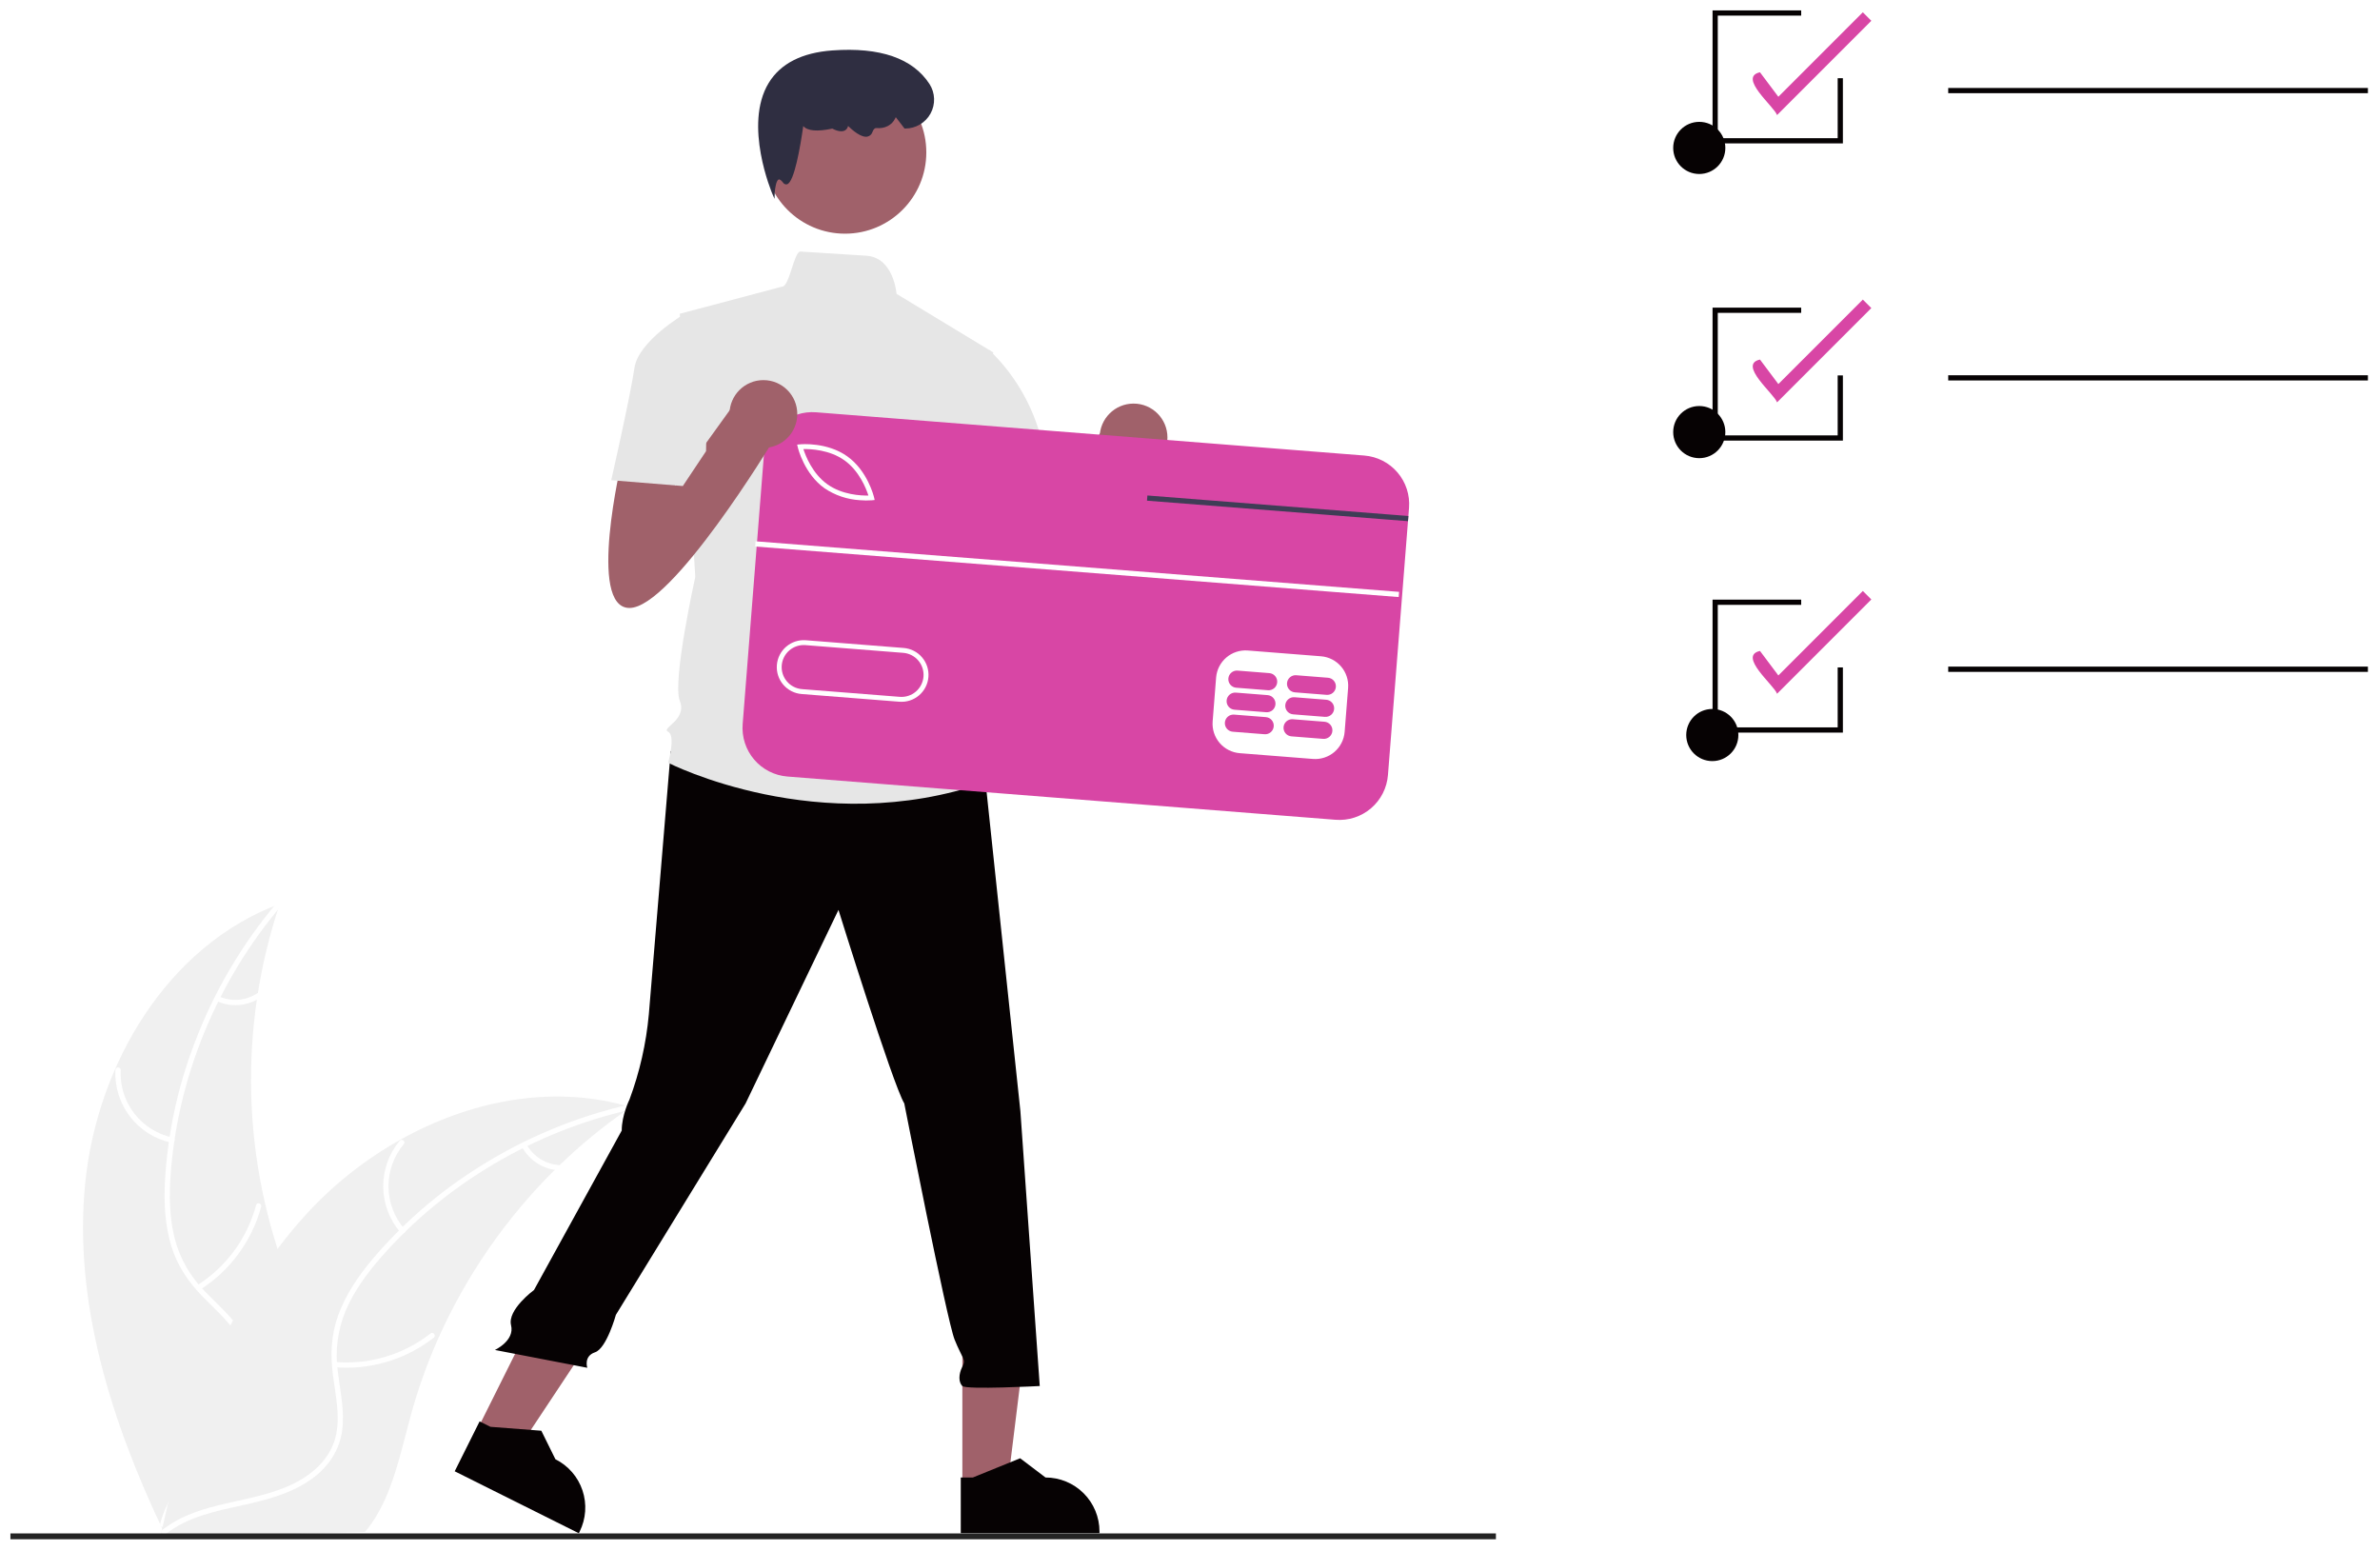 <svg width="913" height="595" viewBox="0 0 913 595" fill="none" xmlns="http://www.w3.org/2000/svg">
<g clip-path="url(#clip0_2_79)" filter="url(#filter0_d_2_79)">
<path d="M32.662 450.064C37.144 404.317 64.232 358.652 107.333 342.679C91.407 390.06 92.753 441.548 111.133 488.032C118.287 505.934 128.108 525.1 122.297 543.481C118.682 554.918 109.34 563.84 98.787 569.542C88.234 575.244 76.432 578.138 64.777 580.976L62.52 582.944C42.818 541.415 28.18 495.811 32.662 450.064Z" fill="#F0F0F0"/>
<path d="M107.787 343.53C83.452 372.253 68.135 408.937 65.457 446.545C64.878 454.675 64.999 462.973 66.98 470.921C68.971 478.653 72.995 485.711 78.636 491.361C83.79 496.735 89.684 501.636 93.442 508.169C97.402 515.055 97.754 522.988 95.361 530.475C92.433 539.635 86.388 547.197 80.219 554.386C73.37 562.369 66.129 570.552 63.401 580.969C63.07 582.231 61.131 581.644 61.461 580.384C66.208 562.26 83.403 551.587 91.308 535.169C94.997 527.507 96.399 518.688 92.548 510.803C89.18 503.907 83.107 498.849 77.842 493.453C72.313 487.787 68.024 481.524 65.7 473.891C63.322 466.084 62.877 457.773 63.245 449.663C64.218 431.28 68.076 413.164 74.676 395.978C82.1 376.323 92.832 358.082 106.408 342.046C107.248 341.054 108.622 342.544 107.787 343.53L107.787 343.53Z" fill="white"/>
<path d="M65.683 434.275C59.385 432.918 53.775 429.368 49.853 424.257C45.932 419.146 43.955 412.808 44.275 406.374C44.291 406.111 44.407 405.865 44.601 405.687C44.794 405.51 45.049 405.414 45.312 405.42C45.574 405.426 45.824 405.534 46.009 405.721C46.194 405.908 46.298 406.159 46.301 406.422C45.992 412.413 47.834 418.317 51.495 423.069C55.157 427.82 60.396 431.107 66.268 432.335C67.543 432.603 66.951 434.541 65.683 434.275V434.275Z" fill="white"/>
<path d="M75.664 488.98C86.791 481.937 94.854 470.959 98.246 458.234C98.581 456.973 100.52 457.56 100.186 458.819C96.631 472.054 88.217 483.461 76.622 490.766C75.517 491.461 74.565 489.672 75.664 488.98Z" fill="white"/>
<path d="M84.029 378.192C86.357 379.225 88.904 379.663 91.443 379.468C93.981 379.272 96.431 378.45 98.573 377.073C99.67 376.364 100.621 378.154 99.531 378.858C97.158 380.368 94.451 381.273 91.646 381.495C88.842 381.717 86.026 381.249 83.445 380.132C83.192 380.047 82.982 379.869 82.856 379.635C82.73 379.4 82.698 379.127 82.767 378.87C82.846 378.613 83.022 378.398 83.259 378.271C83.495 378.145 83.772 378.116 84.029 378.192H84.029Z" fill="white"/>
<path d="M242.013 420.668C241.342 421.131 240.67 421.593 239.997 422.072C230.996 428.333 222.518 435.316 214.647 442.95C214.029 443.53 213.412 444.128 212.812 444.725C194.045 463.32 178.894 485.237 168.128 509.363C163.853 518.967 160.315 528.883 157.544 539.023C153.719 553.029 150.685 568.518 142.692 580.101C141.871 581.319 140.976 582.484 140.012 583.592L65.096 585.545C64.923 585.464 64.75 585.4 64.577 585.319L61.59 585.534C61.696 585.001 61.818 584.45 61.924 583.917C61.984 583.608 62.062 583.298 62.122 582.988C62.167 582.782 62.214 582.575 62.243 582.386C62.258 582.318 62.274 582.249 62.289 582.197C62.319 582.008 62.366 581.836 62.396 581.664C63.068 578.585 63.763 575.505 64.481 572.425C64.48 572.408 64.48 572.408 64.496 572.39C70.026 548.934 77.562 525.732 88.38 504.412C88.706 503.771 89.03 503.113 89.39 502.47C94.32 492.887 100.024 483.723 106.447 475.07C109.979 470.343 113.748 465.798 117.74 461.452C128.075 450.242 140.109 440.728 153.401 433.258C179.901 418.371 210.867 412.125 239.808 420.042C240.548 420.245 241.273 420.448 242.013 420.668Z" fill="#F0F0F0"/>
<path d="M241.87 421.624C205.146 429.906 170.83 449.974 146.05 478.389C140.692 484.533 135.792 491.231 132.589 498.769C129.523 506.141 128.488 514.2 129.59 522.108C130.469 529.501 132.225 536.963 131.292 544.441C130.308 552.324 125.813 558.87 119.395 563.407C111.541 568.958 102.162 571.356 92.908 573.383C82.633 575.633 71.925 577.807 63.475 584.482C62.451 585.29 61.256 583.654 62.278 582.847C76.98 571.234 97.135 573.065 113.332 564.715C120.89 560.818 127.319 554.621 128.992 546.007C130.455 538.474 128.651 530.778 127.696 523.299C126.693 515.446 127.039 507.863 129.778 500.37C132.58 492.705 137.229 485.801 142.406 479.548C154.251 465.455 168.238 453.313 183.855 443.565C201.617 432.342 221.168 424.239 241.662 419.608C242.93 419.322 243.13 421.339 241.87 421.624H241.87Z" fill="white"/>
<path d="M153.617 468.728C149.405 463.854 147.063 457.641 147.01 451.199C146.956 444.758 149.193 438.507 153.323 433.562C154.162 432.565 155.751 433.822 154.911 434.821C151.057 439.418 148.974 445.241 149.036 451.239C149.098 457.238 151.303 463.016 155.252 467.532C156.109 468.514 154.469 469.705 153.617 468.728V468.728Z" fill="white"/>
<path d="M128.65 518.417C141.775 519.493 154.822 515.582 165.192 507.464C166.218 506.659 167.414 508.295 166.388 509.099C155.582 517.526 141.996 521.568 128.34 520.419C127.039 520.309 127.356 518.308 128.65 518.417H128.65Z" fill="white"/>
<path d="M202.031 434.996C203.268 437.221 205.038 439.105 207.182 440.477C209.327 441.85 211.779 442.668 214.318 442.859C215.62 442.953 215.302 444.954 214.008 444.861C211.204 444.637 208.497 443.73 206.124 442.219C203.752 440.708 201.785 438.639 200.397 436.192C200.246 435.973 200.185 435.704 200.226 435.441C200.267 435.178 200.406 434.941 200.616 434.777C200.833 434.619 201.103 434.554 201.369 434.595C201.634 434.636 201.872 434.78 202.031 434.996V434.996Z" fill="white"/>
<path d="M681.703 40.138C680.585 36.835 666.558 25.608 675.153 23.721L682.202 33.12L714.608 0.714L717.867 3.973L681.703 40.138Z" fill="#D846A5"/>
<path d="M681.703 150.332C680.585 147.029 666.558 135.802 675.153 133.915L682.202 143.314L714.608 110.908L717.867 114.167L681.703 150.332Z" fill="#D846A5"/>
<path d="M681.703 262.1C680.585 258.797 666.558 247.57 675.153 245.683L682.202 255.082L714.608 222.676L717.867 225.935L681.703 262.1Z" fill="#D846A5"/>
<path d="M651.862 171.738C657.385 171.738 661.862 167.261 661.862 161.738C661.862 156.215 657.385 151.738 651.862 151.738C646.339 151.738 641.862 156.215 641.862 161.738C641.862 167.261 646.339 171.738 651.862 171.738Z" fill="#060203"/>
<path d="M651.862 62.738C657.385 62.738 661.862 58.261 661.862 52.738C661.862 47.215 657.385 42.738 651.862 42.738C646.339 42.738 641.862 47.215 641.862 52.738C641.862 58.261 646.339 62.738 651.862 62.738Z" fill="#060203"/>
<path d="M908.362 29.738H747.362V31.738H908.362V29.738Z" fill="#060203"/>
<path d="M656.862 287.932C662.385 287.932 666.862 283.455 666.862 277.932C666.862 272.409 662.385 267.932 656.862 267.932C651.339 267.932 646.862 272.409 646.862 277.932C646.862 283.455 651.339 287.932 656.862 287.932Z" fill="#060203"/>
<path d="M908.362 139.932H747.362V141.932H908.362V139.932Z" fill="#060203"/>
<path d="M908.362 251.7H747.362V253.7H908.362V251.7Z" fill="#060203"/>
<path d="M706.96 277H656.96V226H690.96V228H658.96V275H704.96V252H706.96V277Z" fill="#060203"/>
<path d="M706.96 165H656.96V114H690.96V116H658.96V163H704.96V140H706.96V165Z" fill="#060203"/>
<path d="M706.96 51H656.96V0H690.96V2H658.96V49H704.96V26H706.96V51Z" fill="#060203"/>
<path d="M380.505 181.772C380.505 181.772 367.142 238.193 383.474 238.193C399.807 238.193 438.411 174.348 438.411 174.348L425.048 158.015L401.063 191.315L399.807 174.348L380.505 181.772Z" fill="#A0616A"/>
<path d="M434.85 176.801C442.03 176.801 447.85 170.98 447.85 163.801C447.85 156.621 442.03 150.801 434.85 150.801C427.67 150.801 421.85 156.621 421.85 163.801C421.85 170.98 427.67 176.801 434.85 176.801Z" fill="#A0616A"/>
<path d="M369.175 566.048L386.478 566.047L394.711 499.301L369.171 499.302L369.175 566.048Z" fill="#A0616A"/>
<path d="M368.565 584.1L421.778 584.098V583.425C421.778 577.932 419.595 572.664 415.711 568.78C411.827 564.895 406.559 562.713 401.066 562.713H401.065L391.345 555.339L373.209 562.714L368.564 562.714L368.565 584.1Z" fill="#060203"/>
<path d="M183.038 544.459L198.521 552.185L235.693 496.14L212.841 484.736L183.038 544.459Z" fill="#A0616A"/>
<path d="M174.431 560.338L222.044 584.1L222.345 583.497C224.797 578.582 225.197 572.894 223.456 567.685C221.716 562.475 217.977 558.17 213.062 555.716L213.061 555.716L207.657 544.777L188.137 543.278L183.98 541.203L174.431 560.338Z" fill="#060203"/>
<path d="M573.85 584.165H4V586.406H573.85V584.165Z" fill="#242424"/>
<path d="M257.298 284.128C257.298 284.128 250.383 367.276 248.898 385.094C247.88 396.262 245.384 407.247 241.474 417.759C241.474 417.759 238.505 423.698 238.505 429.637L204.85 490.801C204.85 490.801 194.566 498.36 196.05 504.299C197.535 510.238 189.85 513.801 189.85 513.801L225.292 520.631C225.292 520.631 223.807 516.177 228.261 514.692C232.715 513.208 236.261 500.329 236.261 500.329L286.017 419.243L321.652 345.005C321.652 345.005 342.439 411.819 346.893 419.243C346.893 419.243 363.225 502.39 366.195 509.814C369.164 517.238 370.649 517.238 369.164 520.208C367.68 523.177 367.68 526.147 369.164 527.631C370.649 529.116 398.86 527.631 398.86 527.631L391.436 422.213L378.073 296.007L309.774 275.221L257.298 284.128Z" fill="#060203"/>
<path d="M324.167 85.632C341.387 85.632 355.347 71.672 355.347 54.452C355.347 37.231 341.387 23.271 324.167 23.271C306.947 23.271 292.987 37.231 292.987 54.452C292.987 71.672 306.947 85.632 324.167 85.632Z" fill="#A0616A"/>
<path d="M381.043 131.198L343.925 108.71C343.925 108.71 342.896 94.745 332.32 94.088C327.01 93.758 319.042 93.253 307.085 92.482C304.558 92.32 302.853 106.145 299.957 105.957L260.776 116.35L266.715 217.315C266.715 217.315 257.807 257.403 260.776 264.827C263.746 272.251 253.352 275.221 256.322 276.705C259.291 278.19 256.322 288.584 256.322 288.584C256.322 288.584 314.228 318.279 378.073 296.007L372.134 276.705C372.942 274.182 373.094 271.495 372.574 268.897C372.054 266.299 370.881 263.876 369.164 261.858C369.164 261.858 375.103 252.949 367.679 245.525C367.679 245.525 370.649 232.162 363.225 226.223L361.74 205.436L366.195 195.043L381.043 131.198Z" fill="#E6E6E6"/>
<path d="M297.111 72.264L296.239 70.24C296.127 69.978 285.1 43.91 294.874 27.831C299.398 20.387 307.625 16.185 319.326 15.341C337.633 14.017 350.162 18.36 356.577 28.239C357.652 29.914 358.256 31.847 358.326 33.836C358.396 35.825 357.929 37.795 356.974 39.541C356.019 41.287 354.611 42.743 352.898 43.757C351.186 44.77 349.232 45.303 347.242 45.3H346.995L343.632 40.933L343.436 41.358C342.218 43.992 339.421 45.435 336.145 45.119C335.588 45.079 335.095 45.56 334.698 46.589C334.565 47.039 334.313 47.445 333.968 47.765C333.624 48.084 333.2 48.304 332.741 48.403C330.32 48.874 326.87 45.825 325.326 44.306C325.266 44.656 325.132 44.989 324.933 45.282C324.733 45.575 324.473 45.823 324.17 46.007C322.543 46.946 320.01 45.719 319.283 45.329C313.492 46.559 309.743 46.23 308.137 44.352C307.048 52.055 304.711 65.922 301.909 66.69C301.616 66.758 301.309 66.729 301.034 66.609C300.758 66.488 300.529 66.282 300.379 66.022C299.704 65.146 299.101 64.709 298.725 64.832C297.813 65.122 297.275 68.124 297.198 70.061L297.111 72.264Z" fill="#2F2E41"/>
<path d="M364.71 132.683L379.521 130.277C390.191 140.528 397.459 153.805 400.345 168.317C404.799 192.074 406.284 196.528 406.284 196.528L370.649 205.437L351.347 168.317L364.71 132.683Z" fill="#E6E6E6"/>
<path d="M298.987 163.583L289.834 279.617L523.419 298.043L532.572 182.009L298.987 163.583Z" fill="white"/>
<path d="M323.943 172.572C318.226 168.49 310.969 168.195 308.196 168.254C309.042 170.894 311.671 177.665 317.387 181.749C323.117 185.842 330.366 186.128 333.134 186.071C332.289 183.431 329.66 176.657 323.943 172.572Z" fill="#D846A5"/>
<path d="M346.493 246.407L308.986 243.449C307.878 243.361 306.763 243.493 305.706 243.836C304.649 244.18 303.669 244.728 302.824 245.45C301.979 246.171 301.284 247.053 300.779 248.043C300.274 249.034 299.969 250.114 299.882 251.222C299.794 252.33 299.926 253.445 300.269 254.502C300.613 255.559 301.161 256.539 301.883 257.384C302.604 258.23 303.486 258.925 304.476 259.43C305.467 259.934 306.547 260.239 307.655 260.327V260.327L345.162 263.285C347.4 263.462 349.617 262.742 351.324 261.284C353.032 259.827 354.09 257.75 354.267 255.512C354.443 253.274 353.723 251.057 352.266 249.35C350.808 247.642 348.732 246.584 346.493 246.407V246.407Z" fill="#D846A5"/>
<path d="M523.364 170.73L313.074 154.14C310.628 153.947 308.168 154.238 305.834 154.996C303.501 155.754 301.34 156.965 299.474 158.558C297.608 160.152 296.075 162.097 294.961 164.283C293.847 166.469 293.174 168.853 292.982 171.299L284.895 273.75C284.506 278.691 286.095 283.584 289.313 287.354C292.532 291.123 297.115 293.46 302.056 293.851L512.346 310.441C514.792 310.634 517.252 310.343 519.585 309.585C521.919 308.827 524.08 307.616 525.946 306.023C527.812 304.43 529.345 302.484 530.459 300.298C531.573 298.112 532.245 295.728 532.438 293.282L540.123 195.907L540.278 193.917L540.523 190.822C540.715 188.376 540.424 185.916 539.666 183.582C538.908 181.249 537.698 179.088 536.104 177.222C534.511 175.356 532.566 173.823 530.38 172.709C528.194 171.595 525.81 170.922 523.364 170.73V170.73ZM517.154 259.868L515.822 276.746C515.578 279.727 514.164 282.491 511.889 284.432C509.614 286.374 506.662 287.335 503.68 287.107L475.546 284.89C472.565 284.647 469.802 283.233 467.861 280.958C465.919 278.682 464.957 275.731 465.186 272.749L466.518 255.87C466.763 252.889 468.177 250.127 470.452 248.185C472.727 246.244 475.678 245.282 478.66 245.509L506.783 247.729C509.764 247.973 512.528 249.387 514.471 251.661C516.413 253.935 517.378 256.885 517.154 259.868V259.868ZM298.02 251.067C298.239 248.335 299.531 245.802 301.615 244.023C303.699 242.244 306.403 241.364 309.135 241.576L346.64 244.536C347.995 244.641 349.316 245.011 350.528 245.627C351.739 246.242 352.818 247.09 353.701 248.123C354.585 249.155 355.256 250.351 355.678 251.643C356.099 252.935 356.261 254.298 356.155 255.652C356.05 257.007 355.678 258.328 355.062 259.539C354.445 260.75 353.596 261.828 352.563 262.71C351.53 263.593 350.333 264.264 349.041 264.684C347.749 265.104 346.386 265.265 345.032 265.158L345.012 265.163L307.507 262.203C306.152 262.096 304.832 261.722 303.622 261.105C302.412 260.487 301.335 259.636 300.454 258.602C299.573 257.568 298.904 256.37 298.487 255.077C298.069 253.784 297.911 252.421 298.02 251.067V251.067ZM306.05 167.585L305.793 166.536L306.872 166.437C307.294 166.391 317.271 165.496 325.037 171.043C332.803 176.591 335.185 186.324 335.288 186.731L335.535 187.783L334.459 187.892C332.931 188.005 331.396 187.995 329.87 187.861C325.014 187.577 320.325 185.993 316.291 183.275C308.525 177.728 306.143 167.994 306.05 167.585V167.585Z" fill="#D846A5"/>
<path d="M485.603 271.062L473.414 270.1C472.544 270.033 471.683 270.314 471.021 270.881C470.358 271.447 469.947 272.254 469.879 273.123C469.81 273.993 470.089 274.854 470.655 275.518C471.221 276.181 472.027 276.594 472.896 276.664L485.085 277.625C485.955 277.692 486.816 277.412 487.478 276.845C488.141 276.278 488.552 275.471 488.621 274.602C488.689 273.732 488.41 272.871 487.844 272.208C487.279 271.544 486.473 271.132 485.603 271.062V271.062Z" fill="#D846A5"/>
<path d="M508.108 272.837L495.918 271.875C495.049 271.809 494.188 272.09 493.526 272.657C492.864 273.223 492.454 274.03 492.385 274.899C492.317 275.768 492.595 276.629 493.161 277.292C493.726 277.956 494.531 278.368 495.4 278.439L507.59 279.401C508.459 279.467 509.319 279.186 509.981 278.619C510.643 278.052 511.054 277.246 511.122 276.377C511.191 275.508 510.912 274.647 510.347 273.984C509.782 273.32 508.976 272.908 508.108 272.837V272.837Z" fill="#D846A5"/>
<path d="M486.269 262.622L474.079 261.661C473.21 261.594 472.35 261.876 471.688 262.442C471.026 263.009 470.615 263.816 470.547 264.685C470.478 265.554 470.757 266.414 471.322 267.078C471.887 267.742 472.693 268.154 473.561 268.225L485.751 269.186C486.621 269.253 487.481 268.973 488.144 268.406C488.807 267.839 489.218 267.032 489.286 266.163C489.355 265.293 489.076 264.432 488.51 263.768C487.944 263.105 487.138 262.693 486.269 262.622V262.622Z" fill="#D846A5"/>
<path d="M508.773 264.398L496.583 263.436C495.714 263.369 494.853 263.65 494.191 264.217C493.528 264.784 493.117 265.59 493.049 266.46C492.98 267.329 493.259 268.19 493.825 268.854C494.39 269.518 495.196 269.93 496.066 270L508.255 270.961C509.125 271.029 509.986 270.748 510.648 270.181C511.311 269.614 511.722 268.807 511.791 267.938C511.859 267.069 511.58 266.207 511.014 265.544C510.448 264.88 509.643 264.468 508.773 264.398V264.398Z" fill="#D846A5"/>
<path d="M486.935 254.183L474.745 253.222C473.875 253.155 473.015 253.435 472.352 254.002C471.689 254.569 471.278 255.376 471.21 256.245C471.141 257.115 471.42 257.976 471.986 258.64C472.552 259.303 473.358 259.715 474.227 259.786L486.417 260.747C487.286 260.814 488.146 260.532 488.808 259.966C489.471 259.399 489.881 258.592 489.95 257.723C490.018 256.854 489.739 255.994 489.174 255.33C488.609 254.666 487.804 254.254 486.935 254.183V254.183Z" fill="#D846A5"/>
<path d="M509.439 255.959L497.249 254.997C496.38 254.931 495.52 255.212 494.858 255.778C494.195 256.345 493.785 257.152 493.716 258.021C493.648 258.89 493.927 259.75 494.492 260.414C495.057 261.078 495.863 261.49 496.731 261.561L508.921 262.522C509.79 262.589 510.65 262.308 511.313 261.741C511.975 261.174 512.385 260.368 512.454 259.499C512.522 258.63 512.243 257.769 511.678 257.105C511.113 256.442 510.308 256.029 509.439 255.959V255.959Z" fill="#D846A5"/>
<path d="M289.856 203.625L289.699 205.62L536.552 225.011L536.709 223.017L289.856 203.625Z" fill="white"/>
<path d="M540.278 193.917L540.123 195.907L531.532 195.233L439.999 188.043L440.164 186.051L531.687 193.243L540.278 193.917Z" fill="#3F3D56"/>
<path d="M238.505 172.772C238.505 172.772 225.142 229.193 241.474 229.193C257.807 229.193 296.411 165.348 296.411 165.348L283.048 149.015L259.063 182.315L257.807 165.348L238.505 172.772Z" fill="#A0616A"/>
<path d="M292.85 167.801C300.03 167.801 305.85 161.98 305.85 154.801C305.85 147.621 300.03 141.801 292.85 141.801C285.67 141.801 279.85 147.621 279.85 154.801C279.85 161.98 285.67 167.801 292.85 167.801Z" fill="#A0616A"/>
<path d="M271.592 125.259L262.684 116.35C262.684 116.35 244.866 126.744 243.382 137.137C241.897 147.531 234.473 180.196 234.473 180.196L261.941 182.423L270.85 169.06L271.592 125.259Z" fill="#E6E6E6"/>
</g>
<defs>
<filter id="filter0_d_2_79" x="0" y="0" width="912.362" height="594.406" filterUnits="userSpaceOnUse" color-interpolation-filters="sRGB">
<feFlood flood-opacity="0" result="BackgroundImageFix"/>
<feColorMatrix in="SourceAlpha" type="matrix" values="0 0 0 0 0 0 0 0 0 0 0 0 0 0 0 0 0 0 127 0" result="hardAlpha"/>
<feOffset dy="4"/>
<feGaussianBlur stdDeviation="2"/>
<feComposite in2="hardAlpha" operator="out"/>
<feColorMatrix type="matrix" values="0 0 0 0 0 0 0 0 0 0 0 0 0 0 0 0 0 0 0.25 0"/>
<feBlend mode="normal" in2="BackgroundImageFix" result="effect1_dropShadow_2_79"/>
<feBlend mode="normal" in="SourceGraphic" in2="effect1_dropShadow_2_79" result="shape"/>
</filter>
<clipPath id="clip0_2_79">
<rect width="904.362" height="586.406" fill="white" transform="translate(4)"/>
</clipPath>
</defs>
</svg>
